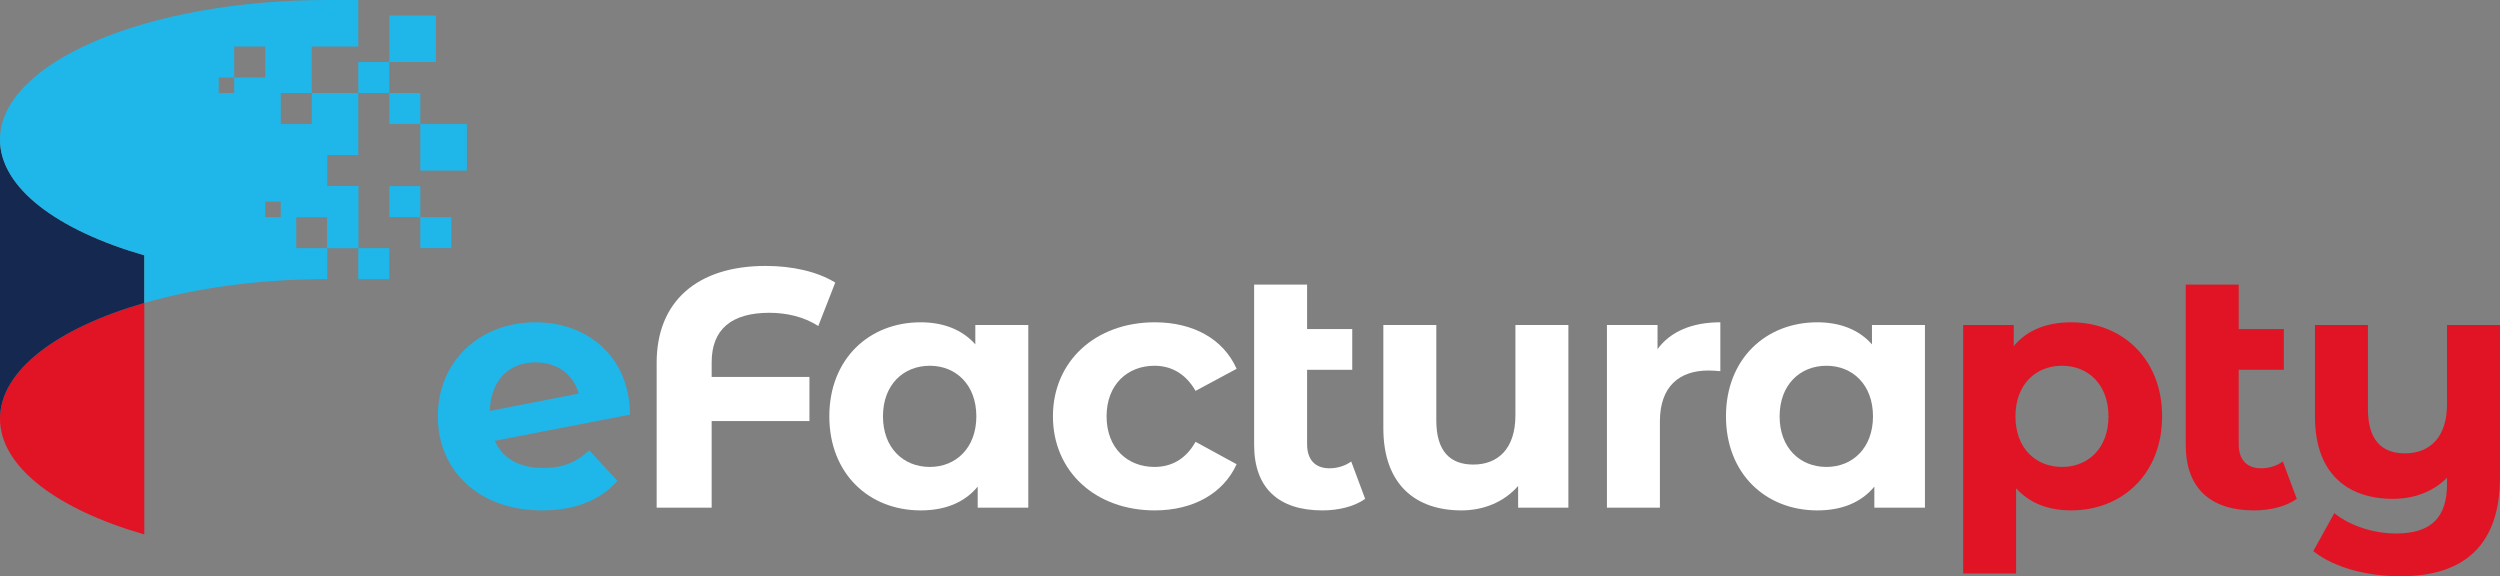 <?xml version="1.0" encoding="UTF-8" standalone="no"?>
<!-- Creator: CorelDRAW 2018 (64-Bit) -->

<svg
   xml:space="preserve"
   width="6947.674"
   height="1601.478"
   version="1.1"
   style="clip-rule:evenodd;fill-rule:evenodd;image-rendering:optimizeQuality;shape-rendering:geometricPrecision;text-rendering:geometricPrecision"
   viewBox="0 0 6947.674 1601.478"
   id="svg1059"
   sodipodi:docname="logo.svg"
   inkscape:version="1.1.2 (0a00cf5339, 2022-02-04)"
   inkscape:export-filename="/home/martinib/src/efacturapty.com/static/images/logo.png"
   inkscape:export-xdpi="2.9760001"
   inkscape:export-ydpi="2.9760001"
   xmlns:inkscape="http://www.inkscape.org/namespaces/inkscape"
   xmlns:sodipodi="http://sodipodi.sourceforge.net/DTD/sodipodi-0.dtd"
   xmlns="http://www.w3.org/2000/svg"
   xmlns:svg="http://www.w3.org/2000/svg"><rect x="0" y="0" width="6947.674" height="1601.478" fill="#808080" stroke="none"/><sodipodi:namedview
   id="namedview1061"
   pagecolor="#505050"
   bordercolor="#ffffff"
   borderopacity="1"
   inkscape:pageshadow="0"
   inkscape:pageopacity="0"
   inkscape:pagecheckerboard="1"
   showgrid="false"
   inkscape:zoom="0.071296295"
   inkscape:cx="5722.5975"
   inkscape:cy="918.70132"
   inkscape:window-width="1920"
   inkscape:window-height="1043"
   inkscape:window-x="0"
   inkscape:window-y="0"
   inkscape:window-maximized="1"
   inkscape:current-layer="Layer_x0020_1"
   fit-margin-top="0"
   fit-margin-left="0"
   fit-margin-right="0"
   fit-margin-bottom="0" />
 <defs
   id="defs1018">
  <style
   type="text/css"
   id="style1016">
   <![CDATA[
    .fil0 {fill:none}
    .fil6 {fill:#142850}
    .fil4 {fill:#1FB6E9}
    .fil5 {fill:#E11425}
    .fil2 {fill:#142850;fill-rule:nonzero}
    .fil1 {fill:#1FB6E9;fill-rule:nonzero}
    .fil3 {fill:#E11425;fill-rule:nonzero}
   ]]>
  </style>
 
   
   
   
   
   
   
   
   
   
   
   
   
   
   
   
   
   
   
   
   
   
   
  </defs>
 <g
   id="Layer_x0020_1"
   inkscape:label="Layer 1"
   inkscape:groupmode="layer"
   transform="translate(-576.163,-699.261)">
  
  <g
   id="g3432"
   transform="translate(-110.502)"><path
     class="fil1"
     d="m 2196.807,1999.739 c -66.05,0 -113.229,-25.476 -134.931,-75.484 l 375.54,-72.655 c -0.942,-162.294 -118.889,-256.651 -262.311,-256.651 -156.634,0 -271.749,109.453 -271.749,261.369 0,150.971 114.173,261.369 289.676,261.369 91.526,0 162.294,-28.307 209.472,-82.091 l -78.315,-84.921 c -34.912,33.025 -73.599,49.065 -127.382,49.065 z m -21.702,-293.45 c 61.332,0 105.679,34.912 119.833,86.808 l -247.215,48.123 c 2.829,-85.864 53.783,-134.931 127.382,-134.931 z"
     id="path1323"
     style="clip-rule:evenodd;fill:#1fb6e9;fill-rule:nonzero;stroke-width:1.691;image-rendering:optimizeQuality;shape-rendering:geometricPrecision;text-rendering:geometricPrecision" /><g
     id="g3359"
     style="fill:#ffffff"><path
       id="1-4"
       class="fil2"
       d="m 2824.821,1568.529 c 46.234,0 95.301,10.378 135.873,36.798 l 47.179,-120.777 c -49.065,-30.194 -117.946,-46.234 -193.432,-46.234 -190.601,0 -302.887,99.075 -302.887,268.916 v 402.905 h 152.86 v -240.611 h 271.747 V 1746.863 H 2664.414 v -40.574 c 0,-91.526 54.727,-137.76 160.407,-137.76 z"
       style="clip-rule:evenodd;fill:#ffffff;fill-rule:nonzero;stroke-width:1.691;image-rendering:optimizeQuality;shape-rendering:geometricPrecision;text-rendering:geometricPrecision" /><path
       id="2-3"
       class="fil2"
       d="m 3397.164,1602.498 v 53.783 c -36.8,-41.518 -89.639,-61.332 -151.914,-61.332 -143.422,0 -253.82,101.904 -253.82,261.369 0,159.463 110.398,261.369 253.82,261.369 67.937,0 121.72,-21.703 158.52,-66.05 v 58.501 h 140.593 v -507.64 z m -126.438,394.411 c -73.599,0 -130.213,-52.839 -130.213,-140.591 0,-87.753 56.614,-140.593 130.213,-140.593 72.655,0 129.269,52.839 129.269,140.593 0,87.752 -56.614,140.591 -129.269,140.591 z"
       style="clip-rule:evenodd;fill:#ffffff;fill-rule:nonzero;stroke-width:1.691;image-rendering:optimizeQuality;shape-rendering:geometricPrecision;text-rendering:geometricPrecision" /><path
       id="3-7"
       class="fil2"
       d="m 3895.909,2117.687 c 106.624,0 190.601,-47.179 227.401,-128.326 l -114.171,-62.277 c -27.363,49.066 -67.937,69.825 -114.173,69.825 -74.541,0 -133.044,-51.896 -133.044,-140.591 0,-88.697 58.503,-140.593 133.044,-140.593 46.236,0 86.81,21.702 114.173,69.825 l 114.171,-61.332 c -36.8,-83.035 -120.777,-129.269 -227.401,-129.269 -165.125,0 -283.071,108.51 -283.071,261.369 0,152.858 117.946,261.369 283.071,261.369 z"
       style="clip-rule:evenodd;fill:#ffffff;fill-rule:nonzero;stroke-width:1.691;image-rendering:optimizeQuality;shape-rendering:geometricPrecision;text-rendering:geometricPrecision" /><path
       id="4-6"
       class="fil2"
       d="m 4441.832,1981.812 c -16.983,12.265 -38.685,18.871 -60.388,18.871 -39.63,0 -62.276,-23.589 -62.276,-66.994 v -206.641 h 125.495 v -113.229 h -125.495 v -123.608 h -147.196 v 445.365 c 0,120.776 68.881,182.11 189.657,182.11 44.349,0 88.695,-10.38 118.889,-32.081 z"
       style="clip-rule:evenodd;fill:#ffffff;fill-rule:nonzero;stroke-width:1.691;image-rendering:optimizeQuality;shape-rendering:geometricPrecision;text-rendering:geometricPrecision" /><path
       id="5-1"
       class="fil2"
       d="m 4898.118,1602.498 v 250.989 c 0,93.413 -49.066,136.818 -117.004,136.818 -65.106,0 -102.85,-37.743 -102.85,-122.665 v -265.142 h -147.196 v 286.844 c 0,156.634 89.639,228.346 217.021,228.346 62.276,0 118.891,-23.59 157.576,-67.937 v 60.388 h 139.649 v -507.64 z"
       style="clip-rule:evenodd;fill:#ffffff;fill-rule:nonzero;stroke-width:1.691;image-rendering:optimizeQuality;shape-rendering:geometricPrecision;text-rendering:geometricPrecision" /><path
       id="6-4"
       class="fil2"
       d="m 5293.068,1669.489 v -66.992 h -140.591 v 507.64 h 147.196 v -239.668 c 0,-97.188 53.785,-141.535 134.931,-141.535 11.323,0 20.76,0.944 33.025,1.885 v -135.873 c -78.317,0 -138.704,25.476 -174.561,74.541 z"
       style="clip-rule:evenodd;fill:#ffffff;fill-rule:nonzero;stroke-width:1.691;image-rendering:optimizeQuality;shape-rendering:geometricPrecision;text-rendering:geometricPrecision" /><path
       id="7-6"
       class="fil2"
       d="m 5889.003,1602.498 v 53.783 c -36.8,-41.518 -89.641,-61.332 -151.916,-61.332 -143.422,0 -253.82,101.904 -253.82,261.369 0,159.463 110.398,261.369 253.82,261.369 67.937,0 121.72,-21.703 158.52,-66.05 v 58.501 h 140.593 v -507.64 z m -126.438,394.411 c -73.601,0 -130.213,-52.839 -130.213,-140.591 0,-87.753 56.612,-140.593 130.213,-140.593 72.654,0 129.268,52.839 129.268,140.593 0,87.752 -56.614,140.591 -129.268,140.591 z"
       style="clip-rule:evenodd;fill:#ffffff;fill-rule:nonzero;stroke-width:1.691;image-rendering:optimizeQuality;shape-rendering:geometricPrecision;text-rendering:geometricPrecision" /></g><path
     id="8-1"
     class="fil3"
     d="m 6442.475,1594.949 c -67.937,0 -122.664,21.701 -159.463,66.05 v -58.501 h -140.593 v 690.692 h 147.196 v -236.837 c 37.743,41.518 89.641,61.334 152.86,61.334 142.478,0 252.877,-101.906 252.877,-261.369 0,-159.465 -110.398,-261.369 -252.877,-261.369 z m -25.478,401.96 c -73.597,0 -129.268,-52.839 -129.268,-140.591 0,-87.753 55.67,-140.593 129.268,-140.593 73.599,0 129.271,52.839 129.271,140.593 0,87.752 -55.672,140.591 -129.271,140.591 z"
     style="clip-rule:evenodd;fill:#e11425;fill-rule:nonzero;stroke-width:1.691;image-rendering:optimizeQuality;shape-rendering:geometricPrecision;text-rendering:geometricPrecision" /><path
     id="9-3"
     class="fil3"
     d="m 7030.859,1981.812 c -16.983,12.265 -38.687,18.871 -60.388,18.871 -39.63,0 -62.276,-23.589 -62.276,-66.994 v -206.641 h 125.495 V 1613.819 H 6908.195 v -123.608 h -147.198 v 445.365 c 0,120.776 68.881,182.11 189.657,182.11 44.348,0 88.697,-10.38 118.891,-32.081 z"
     style="clip-rule:evenodd;fill:#e11425;fill-rule:nonzero;stroke-width:1.691;image-rendering:optimizeQuality;shape-rendering:geometricPrecision;text-rendering:geometricPrecision" /><path
     id="10-2"
     class="fil3"
     d="m 7487.143,1602.498 v 219.852 c 0,93.413 -49.065,136.818 -117.002,136.818 -65.106,0 -102.849,-37.743 -102.849,-123.609 v -233.061 h -147.198 v 254.764 c 0,157.576 89.639,228.344 217.022,228.344 58.501,0 111.34,-19.816 150.027,-58.503 v 16.985 c 0,91.526 -42.461,137.762 -141.536,137.762 -63.219,0 -129.269,-21.703 -171.729,-56.615 l -58.501,105.68 c 58.501,46.236 149.083,69.825 242.497,69.825 177.39,0 276.465,-86.808 276.465,-275.523 v -422.718 z"
     style="clip-rule:evenodd;fill:#e11425;fill-rule:nonzero;stroke-width:1.691;image-rendering:optimizeQuality;shape-rendering:geometricPrecision;text-rendering:geometricPrecision" /><path
     class="fil4"
     d="m 1509.965,1302.61 v -86.193 h 172.387 c 0,57.463 0,114.925 0,172.388 h -86.195 v -86.195 z"
     id="path1035" /><polygon
     class="fil4"
     points="1682.352,1474.999 1768.545,1474.999 1768.545,1388.806 1682.352,1388.806 "
     id="polygon1037" /><polygon
     class="fil4"
     points="1854.74,957.839 1768.546,957.839 1768.546,1044.032 1854.74,1044.032 "
     id="polygon1039" /><polygon
     class="fil4"
     points="1768.545,871.645 1682.352,871.645 1682.352,957.838 1768.545,957.838 "
     id="polygon1041" /><polygon
     class="fil4"
     points="1854.74,1216.417 1768.546,1216.417 1768.546,1302.61 1854.74,1302.61 "
     id="polygon1043" /><polygon
     class="fil4"
     points="1897.841,742.351 1768.548,742.351 1768.548,871.643 1897.841,871.643 "
     id="polygon1045" /><polygon
     class="fil4"
     points="1984.033,1044.034 1854.741,1044.034 1854.741,1173.326 1984.033,1173.326 "
     id="polygon1047" /><path
     class="fil5"
     d="m 1087.727,1541.219 c -241.971,69.7 -401.062,187.754 -401.062,321.649 0,133.895 159.091,251.949 401.062,321.656 z"
     id="path1049" /><path
     class="fil6"
     d="M 1087.727,1408.78 C 845.756,1339.08 686.665,1221.025 686.665,1087.13 v 775.738 c 0,-133.895 159.091,-251.949 401.062,-321.649 z"
     id="path1051" /><path
     class="fil4"
     d="m 1596.159,699.261 c -502.298,0 -909.494,173.659 -909.494,387.868 0,133.896 159.092,251.951 401.061,321.65 v 132.441 c 145.141,-41.805 320.104,-66.221 508.433,-66.221 v -172.384 h -86.193 v 86.189 10e-4 h 86.192 86.193 v -172.388 h -86.193 v -86.193 h 86.193 V 957.838 h -129.29 v -129.29 h 129.29 V 699.261 Z m -129.292,603.354 v -43.097 h -43.098 v 43.097 z M 1337.581,957.842 v -43.098 h 86.191 v -86.193 h -86.192 v 86.193 h -43.097 v 43.098 z m 129.287,-0.004 v 86.193 h 86.193 v -86.193 z"
     id="path1053" /><polygon
     class="fil4"
     points="1940.933,1302.61 1854.74,1302.61 1854.74,1388.804 1940.933,1388.804 "
     id="polygon1055" /></g>
 </g>
</svg>
